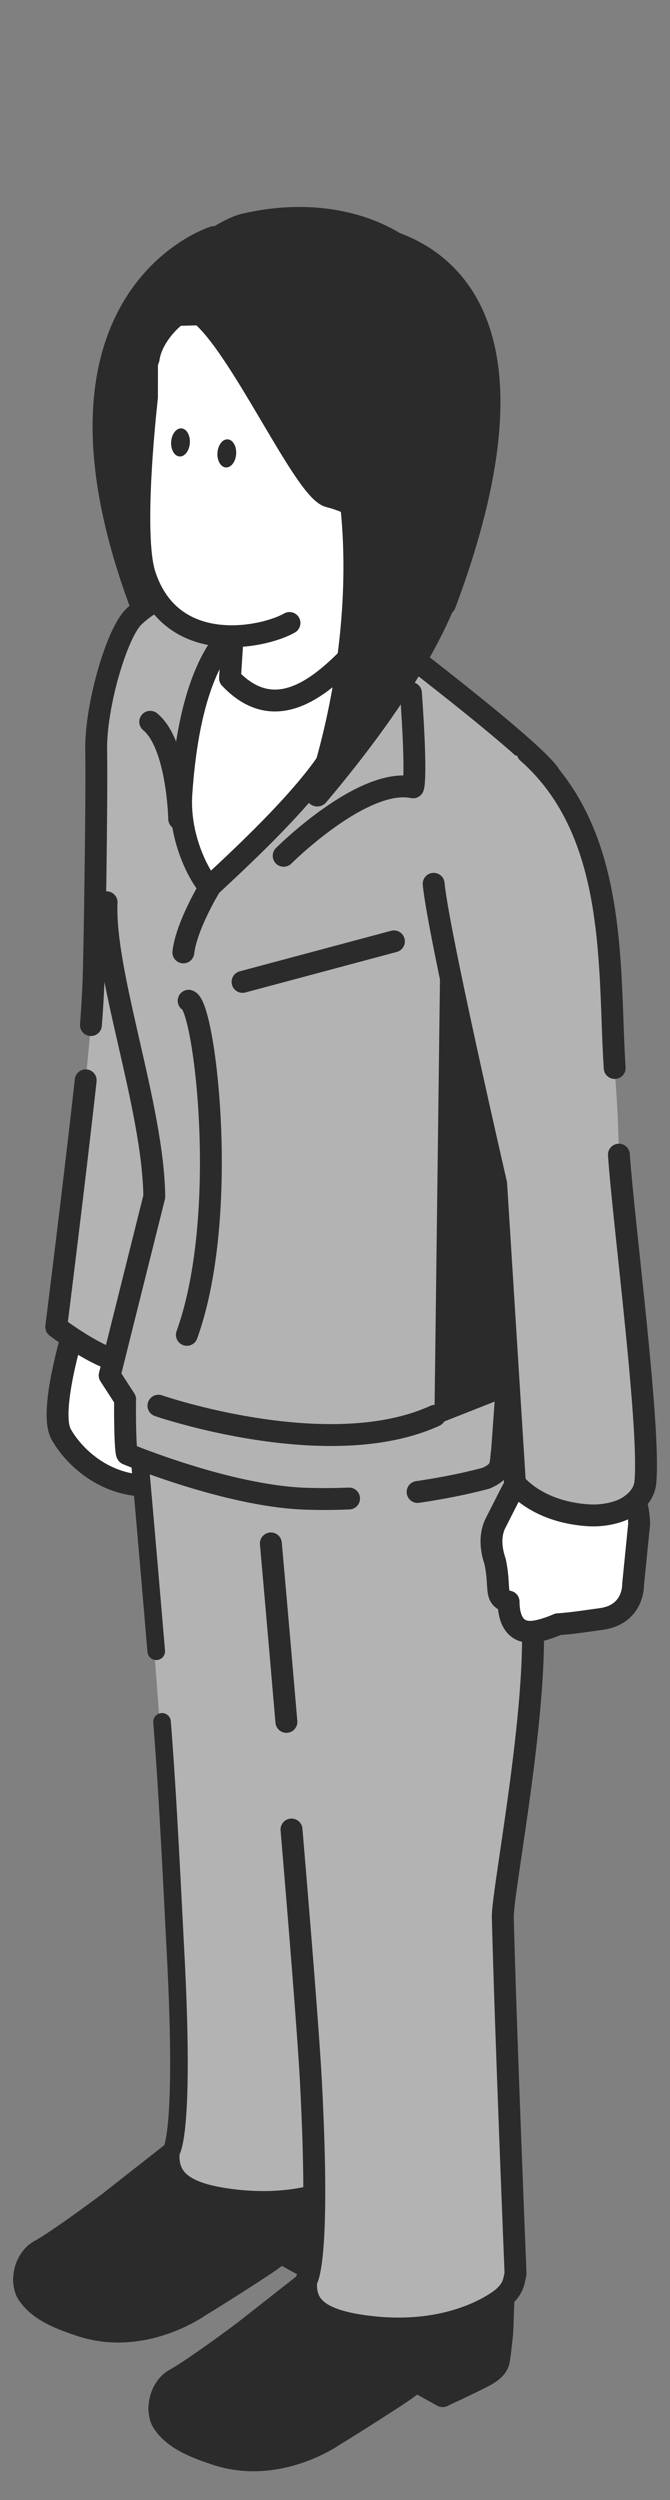 <?xml version="1.0" encoding="UTF-8"?>
<svg id="b" data-name="レイヤー 2" xmlns="http://www.w3.org/2000/svg" viewBox="0 0 110 410">
  <rect x="0" y="0" width="110" height="410" fill="#808080" stroke="none"/>
  <defs>
    <style>
      .d, .e, .f, .g {
        fill: none;
      }

      .h, .i, .j {
        fill: #2b2b2b;
      }

      .e {
        stroke-width: 2.89px;
      }

      .e, .f, .g, .k, .l, .i, .j {
        stroke: #2b2b2b;
        stroke-linecap: round;
        stroke-linejoin: round;
      }

      .f, .k, .l, .j {
        stroke-width: 3.59px;
      }

      .g {
        stroke-width: 3.6px;
      }

      .k, .m {
        fill: #fff;
      }

      .l, .n {
        fill: #b3b3b3;
      }

      .i {
        stroke-width: 3.82px;
      }
    </style>
  </defs>
  <g id="c" data-name="レイヤー 1">
    <g>
      <rect class="d" width="110" height="410"/>
      <g>
        <g>
          <g>
            <g>
              <g>
                <path class="i" d="M35.12,39s-41.76,13.05,1.9,88.74c0,0-13.64-57.42-1.9-88.74Z"/>
                <path class="k" d="M12.64,216.27s-4.86,15-2.58,18.99c2.28,3.99,7.66,8.8,15.06,8.36,7.4-.44,5.4-21.89,5.4-21.89l-17.88-5.45Z"/>
                <path class="j" d="M56.3,365.49c-1.44.66-5.59,2.79-5.72,2.85l.12-3.49-7.95,2.71,2.59,1.44c-1.03.54-9.47,5.53-12.51,7.28,0,0-8.27,6.26-19.16,2.97-3.1-.93-7.88-2.63-9.69-5.63-.09-.14-.04,1.53.45,2.35,1.81,3.01,5.69,4.37,8.76,5.4,10.32,3.46,19.51-3.13,19.51-3.13,1.59-.93,11.41-7.13,12.14-7.82,0,0,.62-.42,1.44-.88l4.17,2.31h0s0,0,0,0h0s0,0,0,0c.09-.04,5.3-2.45,7.05-3.41,1.95-1.07,2.09-2.09,2.09-2.09.13.06.53-3.63.53-3.63,0,0-.44,1.22-3.83,2.79Z"/>
                <path class="j" d="M34.1,348.49l-16.34,12.82s-8.25,6.17-11.26,7.79c-1.36.73-2.35,2.42-2.5,4.1-.1,1.07.15,2.13.85,2.93,1.8,2.05,5.58,3.72,8.71,4.54,9.27,2.43,18.94-3.05,18.94-3.05,1.59-.93,12.35-7.39,13.16-7.99,2.25-1.69,4.27-2.32,5.02-1.11,0,0-.19,2.9-.21,3.33l9.05-5.79s.69-3.27.75-5.22l.43-12.93-26.59.58Z"/>
                <path class="n" d="M22.93,239.37s5.01,64.16,5.88,80.63c1.63,30.68-.76,32.91-.76,32.91-.31,4,1.77,6.53,10.25,7.56,14.65,1.78,22.13-4.82,22.13-4.82,1.64-1.49,1.71-2.54,1.99-3.92,0,0,.98-24.23.52-42.75-.11-4.27,3.93-53.24,2-67.8-3.08-23.24-1.43-45.27-1.43-45.27"/>
                <path class="e" d="M26.6,282.38c.99,12.14,1.88,31.53,2.21,37.62,1.63,30.68-.76,32.91-.76,32.91-.31,4,1.77,6.53,10.25,7.56,14.65,1.78,22.13-4.82,22.13-4.82,1.64-1.49,1.71-2.54,1.99-3.92,0,0,.98-24.23.52-42.75-.11-4.27,3.93-53.24,2-67.8-3.08-23.24-1.43-45.27-1.43-45.27"/>
                <path class="e" d="M22.93,239.37s1.32,14.79,2.72,31.43"/>
                <path class="j" d="M78.51,386.6c-1.44.66-5.59,2.79-5.72,2.85l.12-3.49-7.95,2.71,2.59,1.44c-1.03.54-9.47,5.53-12.51,7.28,0,0-8.27,6.26-19.16,2.97-3.1-.93-7.88-2.63-9.69-5.63-.09-.14-.04,1.53.45,2.35,1.81,3.01,5.69,4.37,8.76,5.4,10.32,3.46,19.51-3.13,19.51-3.13,1.59-.93,11.41-7.13,12.14-7.82,0,0,.62-.42,1.44-.88l4.17,2.31h0s0,0,0,0h0s0,0,0,0c.09-.04,5.3-2.45,7.05-3.41,1.95-1.07,2.09-2.09,2.09-2.09.13.06.53-3.63.53-3.63,0,0-.44,1.22-3.83,2.79Z"/>
                <path class="j" d="M56.32,369.59l-16.34,12.82s-8.25,6.17-11.26,7.79c-1.36.73-2.35,2.42-2.5,4.1-.1,1.07.15,2.13.85,2.93,1.8,2.05,5.58,3.72,8.71,4.54,9.27,2.43,18.94-3.05,18.94-3.05,1.59-.93,12.35-7.39,13.16-7.99,2.25-1.69,4.27-2.32,5.02-1.11,0,0-.19,2.9-.21,3.33l9.05-5.79s.69-3.27.75-5.22l.43-12.93-26.59.58Z"/>
                <path class="n" d="M44.47,253.12s5.68,71.52,6.56,87.98c1.63,30.68-.76,32.91-.76,32.91-.31,4,1.77,6.53,10.25,7.56,14.65,1.78,22.13-4.82,22.13-4.82,1.64-1.49,1.71-2.54,1.99-3.92,0,0-1.63-39.89-2.09-58.41-.11-4.27,6.54-37.58,4.61-52.14-3.08-23.24-1.43-45.27-1.43-45.27"/>
                <path class="g" d="M47.86,300.04c1.39,16.51,2.77,33.61,3.17,41.06,1.63,30.68-.76,32.91-.76,32.91-.31,4,1.77,6.53,10.25,7.56,14.65,1.78,22.13-4.82,22.13-4.82,1.64-1.49,1.71-2.54,1.99-3.92,0,0-1.63-39.89-2.09-58.41-.11-4.27,6.54-37.58,4.61-52.14-3.08-23.24-1.43-45.27-1.43-45.27"/>
                <path class="g" d="M44.47,253.12s1.18,13.27,2.55,29.26"/>
                <path class="l" d="M14.07,177.17c-1.83,16.54-4.84,40.44-4.84,40.44,0,0,5.62,4.25,9.34,5.34,9.86,2.88,12.11,1.35,12.11,1.35,0,0,9.15-29.48,10.89-46.2,1.24-11.91,2.59-45.79,2.59-45.79,0,0,3.48-29.82-8.85-34.39-3.99-1.48-9.1-.85-13.35,3.23-2.77,2.65-6.32,14.67-6.17,22,.14,7.54-.29,34.14-.44,37.9-.09,2.26-.23,4.63-.42,7.06"/>
                <path class="k" d="M71.99,117.32s-6.41-11.41-12.31-13.71c-5.9-2.29-24.89-1.32-24.89-1.32,0,0-6.21,23.35-6.32,24.85-.1,1.51.57,39.84.57,39.84l25.4-20.03,17.54-29.63Z"/>
                <path class="i" d="M55.67,38.35s40.78-1.96,17.29,60.68c0,0-33.25-4.83-17.29-60.68Z"/>
                <path class="n" d="M57.31,245.75c-2.34.1-4.78.12-7.27.03-12.7-.46-29.16-7.32-29.16-7.32-.35-.26-2.95-11.81-2.88-12.89l2.99-27.48c-.52-45.19,3.58-76.98,8.79-88.72,3.32-7.49,6.27-7.97,10.38-7.51-5.07,3.58-9.24,11.63-10.38,28.29-.59,8.69,4,15.21,4.29,14.72.27-.47,17.32-15.98,21.15-23.92,2.27-4.72,7.02-17.08,7.02-17.08,0,0,25.88,19.33,28.11,23.38l-7.9,110.4c-.36,2.63.11,3.54-2.62,4.77,0,0-9.78,2.8-22.5,3.33"/>
                <polygon class="h" points="72.31 154.55 71.31 233.76 85.05 228.34 80.95 164.58 72.31 154.55"/>
                <line class="f" x1="39.82" y1="161.03" x2="64.68" y2="154.38"/>
                <path class="f" d="M71.41,232.18c-17.45,7.98-45.4-1.65-45.4-1.65"/>
                <g>
                  <path class="f" d="M57.31,245.75c-2.34.1-4.78.12-7.27.03-12.7-.46-29.16-7.32-29.16-7.32-.35-.26-.4-7.87-.33-8.96l-2.55-3.94,7.33-29.31c-.17-14.74-8.35-36.53-7.83-48.28"/>
                  <path class="f" d="M34.43,103.75c1.74-1.4,3.63-2.13,5.73-1.9-5.07,3.58-9.24,11.63-10.38,28.29-.59,8.69,4.45,15.73,4.74,15.24.27-.47,17.8-15.77,21.15-23.92,1.17-2.85,6.12-18.12,6.12-18.12,0,0,26.33,19.85,28.56,23.9l-7.9,110.4c-.36,2.63.11,3.54-2.62,4.77,0,0-4.46,1.28-11.27,2.27"/>
                </g>
                <path class="k" d="M37.76,111.23c9.06,9.57,18.25-1.89,24.54-8.89l.06-24.06-22.89,5.87-1.71,27.08Z"/>
                <path class="m" d="M62.14,70.64l1.05-17.98-19.36-1.4h0s-19.67.52-19.67.52l-.02,13.43-1.53,19.36c.05,2.04,1.04,9.27,1.2,9.76,4.45,13.5,19.56,10.23,23.73,7.84,4.27-2.46,8.14-4.35,8.14-4.35,2.86-1.86,4.01-3.87,4.59-6.07.5-1.91.58-3.97.96-6.22.42-.63.82-1.33,1.22-2.06.08-.15,1.98-4.08,2.1-4.32,1.54-3.15,1.59-7.74-2.41-8.51Z"/>
                <path class="f" d="M60.26,91.75c.5-1.91.58-3.97.96-6.22.42-.63.82-1.33,1.22-2.06.08-.15,1.98-4.08,2.1-4.32,1.54-3.15,1.59-7.74-2.41-8.51l1.05-17.98-19.36-1.4h0s-19.67.52-19.67.52l-.02,13.43c0,.06-2.59,22.25-.33,29.12,4.45,13.5,19.56,10.23,23.73,7.84"/>
                <path class="j" d="M26.19,46.01c-4.6,3.4-1.83,13.16-1.82,13.09.4-4.1,4.74-8.2,6.88-8.57,6.61,2.44,18.48,29.96,22.79,30.89,5.79,1.55,5.9,3.52,5.64,3.95l-.51,4.78c-.14,1.3,1.37,2.12,2.37,1.29,1.36-1.13,2.93-2.73,3.98-4.66,3.86-7.07,4.93-10.55,6.04-12.71,12.78-24.81-6.66-42.98-31.38-37.28-4.63,1.07-13.99,9.21-13.99,9.21Z"/>
                <path class="k" d="M104.93,249.87c-.07-3.94-1.78-8.39-6.03-8.23l-5.77.23c-.97-1.55-2.38-2.32-4.42-1.82-3.12.77-3.45,2.12-7.33,9.69-1.47,2.86-.15,6.09-.08,6.4.81,3.96.03,5.34,1.36,6.21.3.2.58.28.84.31,0,1.94.5,5.59,4.53,4.86,1.75-.31,3.58-1.15,3.58-1.15,2.35-.14,4.96-.58,7.03-.85,5.49-.72,5.3-5.68,5.3-5.68l1-9.97Z"/>
                <path class="n" d="M96.38,248.49c3.62.27,6.03-.98,6.03-.98,0,0,3.25-1.41,3.54-4.38.87-8.9-4.18-42.68-4.34-53.77-.29-20.02-3.95-37.83-3.95-37.83.03.19-1.94-28.91-15.2-27.73-11.12.98-12.12,11.41-11.25,21.15.68,7.67,10.26,49.18,10.26,49.18l3.08,49.12s3.43,4.63,11.84,5.25Z"/>
                <path class="f" d="M100.92,175.15c-1.06-15.96.76-38.52-14.3-51.75"/>
                <path class="f" d="M71.2,144.94c.68,7.67,10.26,49.18,10.26,49.18l3.08,49.12s3.43,4.63,11.84,5.25c3.62.27,6.03-.98,6.03-.98,0,0,3.25-1.41,3.54-4.38.87-8.9-3.59-42.7-4.34-53.77"/>
              </g>
              <path class="f" d="M30.97,164.12c2.63.89,6.84,35.04-.29,54.79"/>
            </g>
            <ellipse class="h" cx="29.64" cy="72.55" rx="2.31" ry="1.54" transform="translate(-44.77 97.18) rotate(-86.09)"/>
            <ellipse class="h" cx="37.23" cy="74.36" rx="2.31" ry="1.54" transform="translate(-39.49 106.43) rotate(-86.09)"/>
          </g>
          <path class="f" d="M46.57,140.35s12.95-12.94,21.25-11.23c0,0,.67-1.1-.35-15.47"/>
          <path class="f" d="M29.42,134.3s-.25-12.21-4.76-15.93"/>
          <path class="f" d="M34.52,145.38s-3.89,6.34-4.42,10.81"/>
        </g>
        <path class="i" d="M53.39,63.8s52.11,3.25-1.3,66.55c0,0,13.05-35.23,1.3-66.55Z"/>
      </g>
    </g>
  </g>
</svg>
